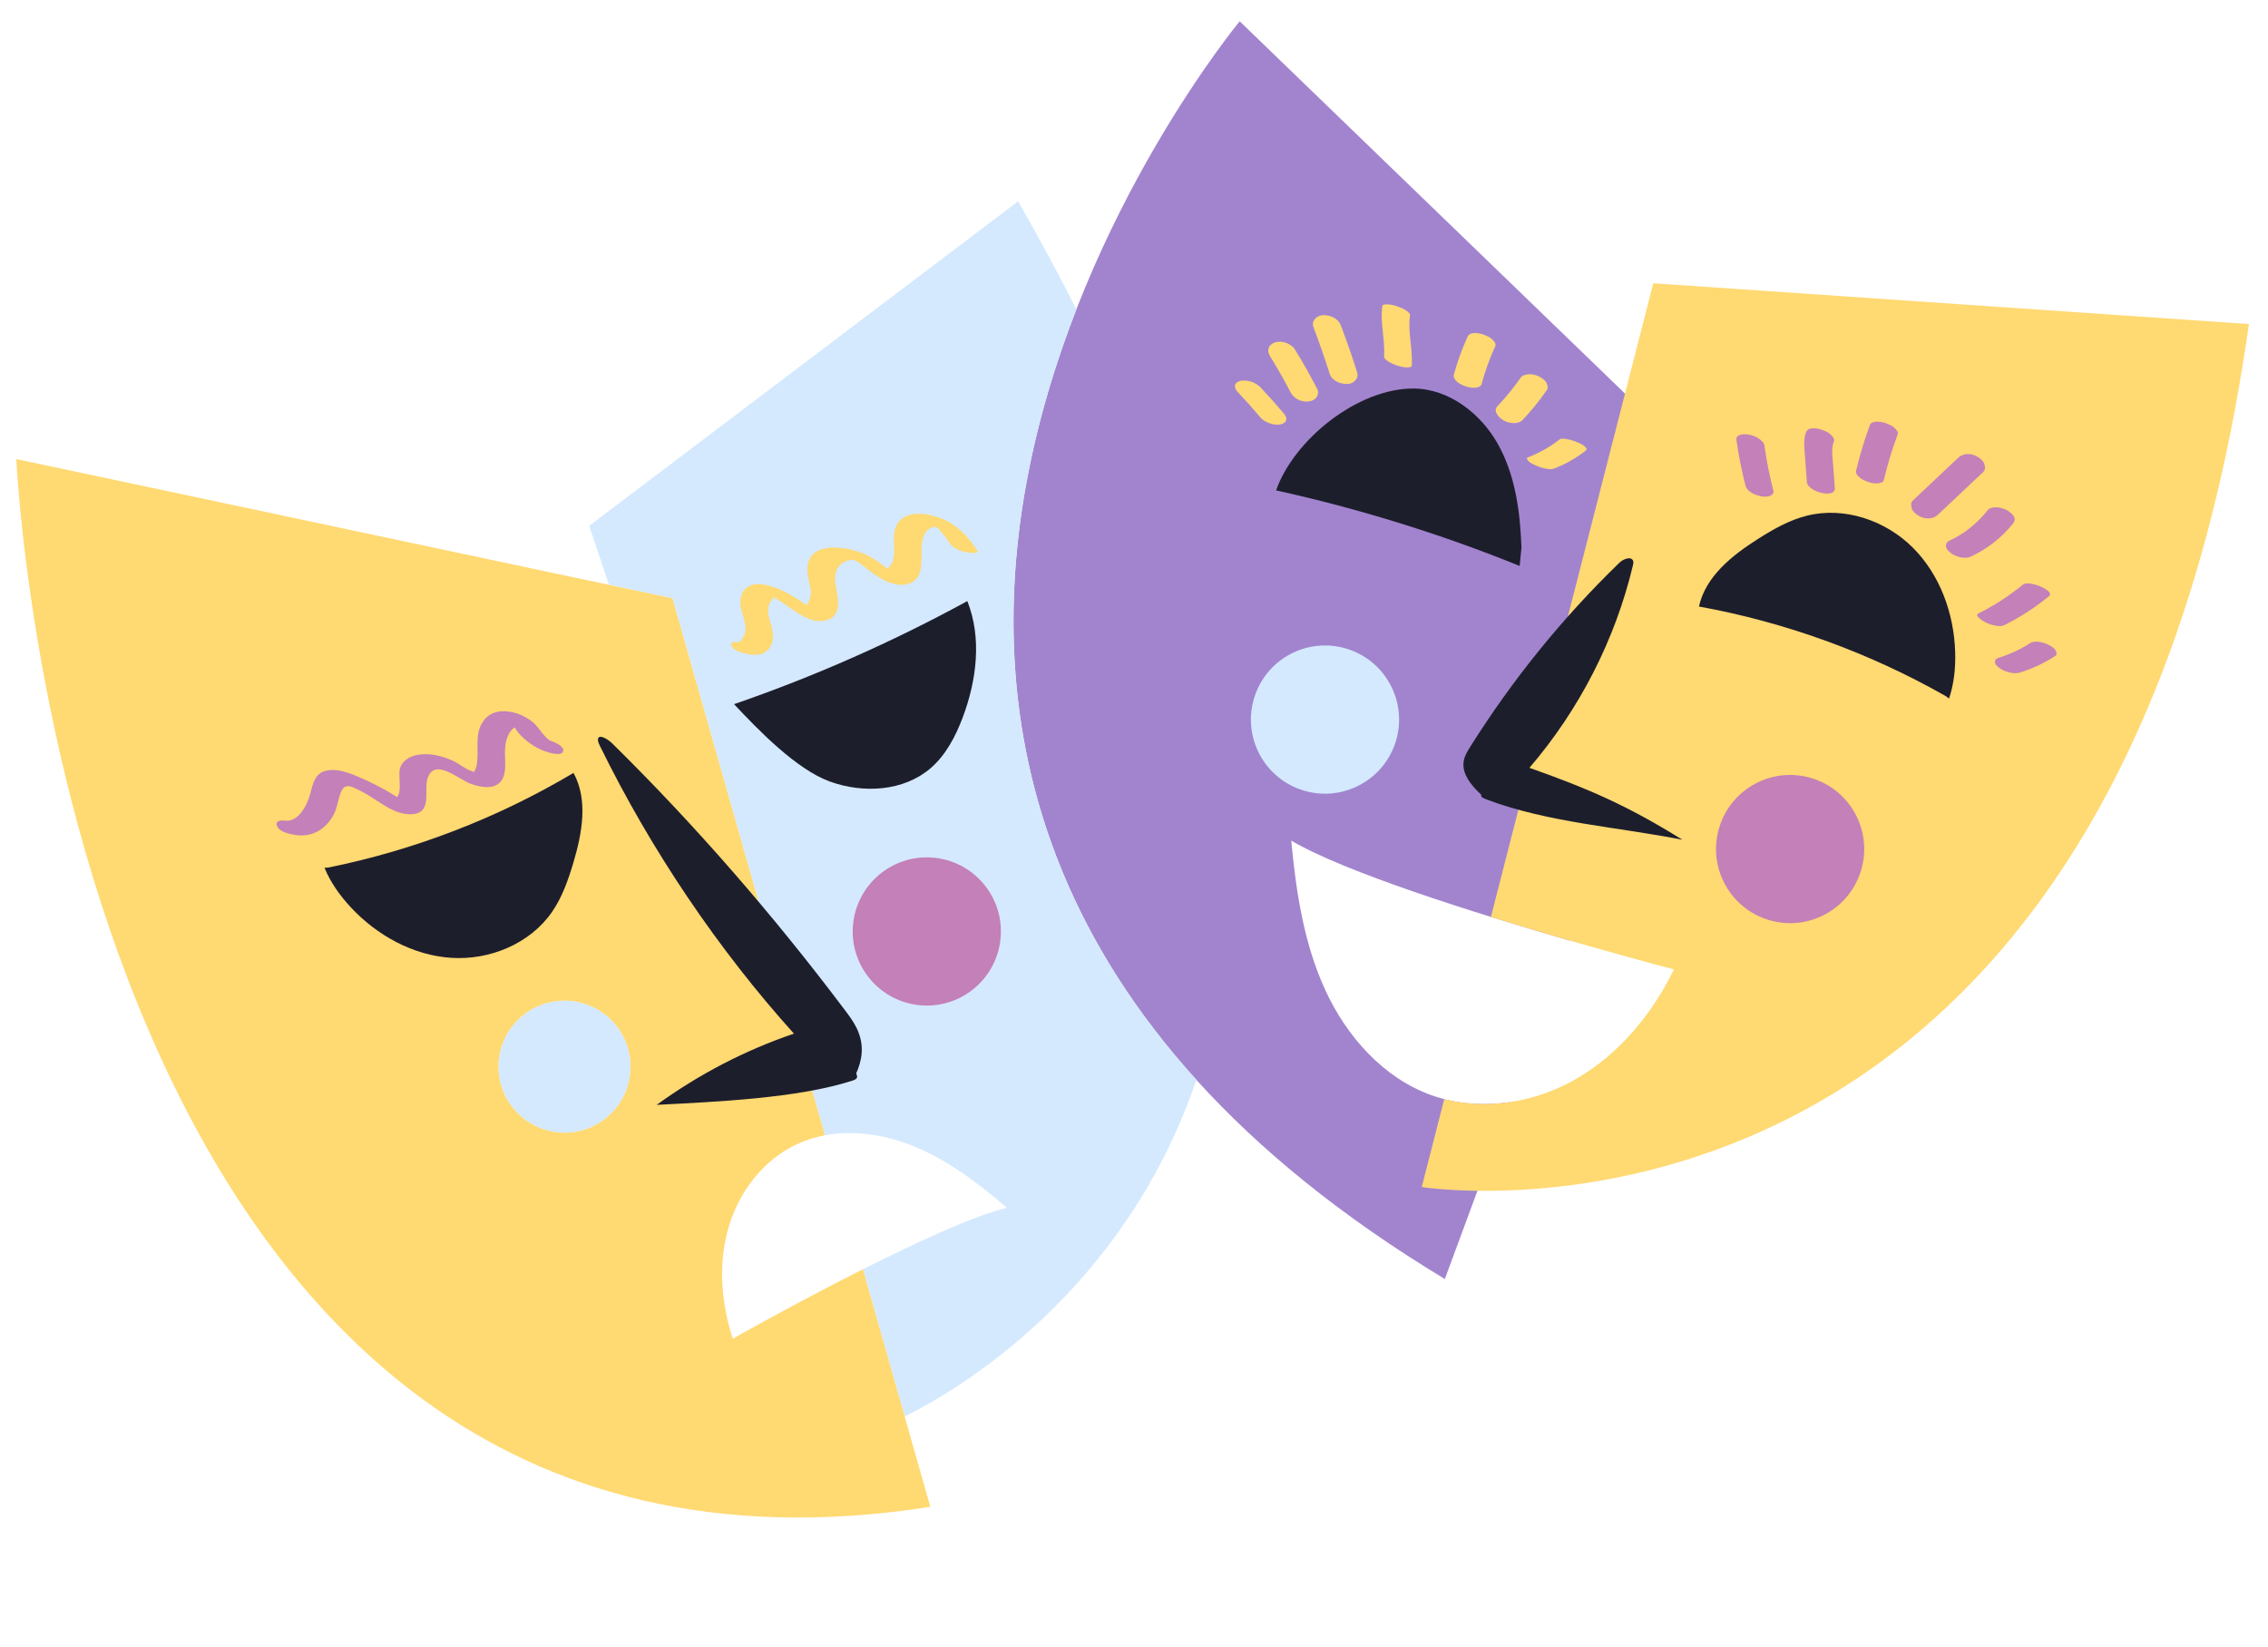 <?xml version="1.0" encoding="UTF-8"?> <svg xmlns="http://www.w3.org/2000/svg" xmlns:xlink="http://www.w3.org/1999/xlink" width="620" zoomAndPan="magnify" viewBox="0 0 464.88 337.5" height="450" preserveAspectRatio="xMidYMid meet" version="1.0"><defs><clipPath id="e223960d76"><path d="M 207 4 L 356 4 L 356 263 L 207 263 Z M 207 4 " clip-rule="nonzero"></path></clipPath><clipPath id="712607bf37"><path d="M 10.727 -12.965 L 464.902 19.359 L 442.68 331.605 L -11.496 299.281 Z M 10.727 -12.965 " clip-rule="nonzero"></path></clipPath><clipPath id="4762a57061"><path d="M 464.586 19.34 L 10.41 -12.984 L -11.812 299.262 L 442.363 331.586 Z M 464.586 19.34 " clip-rule="nonzero"></path></clipPath><clipPath id="8fe8e0e9e3"><path d="M 102 41 L 287 41 L 287 291 L 102 291 Z M 102 41 " clip-rule="nonzero"></path></clipPath><clipPath id="493cd34de1"><path d="M 10.727 -12.965 L 464.902 19.359 L 442.68 331.605 L -11.496 299.281 Z M 10.727 -12.965 " clip-rule="nonzero"></path></clipPath><clipPath id="b1f04b29db"><path d="M 464.586 19.34 L 10.41 -12.984 L -11.812 299.262 L 442.363 331.586 Z M 464.586 19.34 " clip-rule="nonzero"></path></clipPath><clipPath id="69fae7e5fd"><path d="M 3 58 L 462 58 L 462 312 L 3 312 Z M 3 58 " clip-rule="nonzero"></path></clipPath><clipPath id="547eac01ce"><path d="M 10.727 -12.965 L 464.902 19.359 L 442.68 331.605 L -11.496 299.281 Z M 10.727 -12.965 " clip-rule="nonzero"></path></clipPath><clipPath id="65c6c0f1fd"><path d="M 464.586 19.34 L 10.41 -12.984 L -11.812 299.262 L 442.363 331.586 Z M 464.586 19.34 " clip-rule="nonzero"></path></clipPath><clipPath id="dd9f00d42f"><path d="M 461.07 65.766 L 7.602 33.492 L -11.297 299 L 442.176 331.273 Z M 461.07 65.766 " clip-rule="nonzero"></path></clipPath><clipPath id="3fd4b06f4a"><path d="M 66 79 L 401 79 L 401 227 L 66 227 Z M 66 79 " clip-rule="nonzero"></path></clipPath><clipPath id="a5ecda5372"><path d="M 10.727 -12.965 L 464.902 19.359 L 442.68 331.605 L -11.496 299.281 Z M 10.727 -12.965 " clip-rule="nonzero"></path></clipPath><clipPath id="1014955faf"><path d="M 464.586 19.34 L 10.41 -12.984 L -11.812 299.262 L 442.363 331.586 Z M 464.586 19.34 " clip-rule="nonzero"></path></clipPath><clipPath id="ace188a6af"><path d="M 56 86 L 422 86 L 422 207 L 56 207 Z M 56 86 " clip-rule="nonzero"></path></clipPath><clipPath id="61b88dcd99"><path d="M 10.727 -12.965 L 464.902 19.359 L 442.68 331.605 L -11.496 299.281 Z M 10.727 -12.965 " clip-rule="nonzero"></path></clipPath><clipPath id="b0c0831612"><path d="M 464.586 19.34 L 10.41 -12.984 L -11.812 299.262 L 442.363 331.586 Z M 464.586 19.34 " clip-rule="nonzero"></path></clipPath></defs><g clip-path="url(#e223960d76)"><g clip-path="url(#712607bf37)"><g clip-path="url(#4762a57061)"><path fill="#a284ce" d="M 254.109 4.363 L 355.352 102.156 L 321.824 192.801 C 302.34 187.16 275.598 178.762 264.68 172.301 C 265.66 182.758 267.254 193.336 271.633 202.879 C 276.016 212.426 283.539 220.938 293.422 224.488 C 298.59 226.34 304.16 226.715 309.586 225.887 L 296.168 262.164 C 125.719 159.316 254.109 4.363 254.109 4.363 " fill-opacity="1" fill-rule="nonzero"></path></g></g></g><g clip-path="url(#8fe8e0e9e3)"><g clip-path="url(#493cd34de1)"><g clip-path="url(#b1f04b29db)"><path fill="#d4e9fe" d="M 120.742 107.777 L 208.684 41.262 C 213.035 48.855 217.008 56.234 220.625 63.41 C 203.762 106.652 196.016 167.023 245.23 221.336 C 230.277 265.297 195.82 285.199 185.422 290.344 L 176.855 260.168 C 187.938 254.586 199.672 249.176 206.391 247.562 C 200.383 242.43 193.988 237.547 186.617 234.688 C 181.066 232.531 174.859 231.629 169.062 232.707 L 137.805 122.629 L 124.789 119.867 Z M 116.641 205.137 C 124.102 205.668 129.719 212.145 129.188 219.605 C 128.656 227.062 122.18 232.68 114.719 232.148 C 107.262 231.617 101.641 225.141 102.172 217.68 C 102.703 210.223 109.184 204.605 116.641 205.137 Z M 257.09 143.012 C 254.613 151.023 259.102 159.531 267.117 162.008 C 275.129 164.48 283.633 159.992 286.113 151.98 C 288.586 143.965 284.098 135.457 276.086 132.984 C 268.07 130.508 259.562 134.996 257.09 143.012 " fill-opacity="1" fill-rule="nonzero"></path></g></g></g><g clip-path="url(#69fae7e5fd)"><g clip-path="url(#547eac01ce)"><g clip-path="url(#65c6c0f1fd)"><g clip-path="url(#dd9f00d42f)"><path fill="#ffd972" d="M 318.512 96.062 C 318.059 96.234 317.504 96.168 317.047 96.09 C 316.305 95.965 315.516 95.723 314.832 95.414 C 314.301 95.172 313.652 94.91 313.266 94.461 C 313.109 94.285 312.805 93.898 313.191 93.75 C 315.551 92.852 317.758 91.598 319.738 90.039 C 320.035 89.809 320.926 89.969 321.207 90.016 C 321.945 90.137 322.738 90.379 323.418 90.688 C 323.953 90.93 324.598 91.195 324.988 91.641 C 325.195 91.879 325.375 92.109 325.062 92.355 C 323.082 93.914 320.871 95.168 318.512 96.062 Z M 322.973 221.215 C 331.852 216.137 338.652 207.891 343.141 198.703 C 338.762 197.555 322.582 193.223 305.617 187.945 L 338.906 58.059 L 461.027 66.414 C 432.832 266.082 291.434 243.309 291.434 243.309 L 296.051 225.281 C 305.02 227.605 314.898 225.836 322.973 221.215 Z M 312.098 86.102 C 311.68 86.543 311.004 86.711 310.422 86.727 C 309.691 86.75 308.801 86.531 308.176 86.156 C 307.301 85.629 305.961 84.309 306.961 83.25 C 308.715 81.398 310.324 79.422 311.781 77.336 C 312.102 76.879 312.973 76.723 313.461 76.707 C 314.191 76.684 315.082 76.906 315.711 77.281 C 316.262 77.613 316.891 78.062 317.117 78.695 C 317.164 78.871 317.211 79.051 317.254 79.223 C 317.277 79.59 317.168 79.91 316.922 80.184 C 315.461 82.27 313.852 84.25 312.098 86.102 Z M 260.051 71.344 C 260.242 70.777 260.816 70.328 261.383 70.176 C 262.102 69.98 262.895 69.996 263.594 70.266 C 264.273 70.527 264.996 70.926 265.391 71.562 C 267.066 74.258 268.609 77.023 270.062 79.848 C 270.32 80.348 270.133 81.117 269.797 81.531 C 269.41 82.008 268.668 82.289 268.07 82.309 C 267.297 82.34 266.473 82.18 265.812 81.762 C 265.188 81.363 264.785 80.895 264.445 80.234 C 264.371 80.09 264.297 79.945 264.223 79.805 C 263.02 77.52 261.738 75.281 260.375 73.086 C 260.051 72.566 259.84 71.953 260.051 71.344 Z M 254.391 78.043 C 255.805 77.832 257.422 78.395 258.402 79.426 C 260.047 81.168 261.637 82.949 263.176 84.777 C 263.48 85.145 263.797 85.672 263.621 86.176 C 263.453 86.656 262.871 86.926 262.41 87 C 261.691 87.105 260.926 87.016 260.246 86.762 C 259.574 86.512 258.867 86.168 258.398 85.609 C 256.859 83.777 255.27 81.996 253.625 80.258 C 253.305 79.922 253.012 79.344 253.176 78.863 C 253.344 78.383 253.934 78.113 254.391 78.043 Z M 181.602 117.016 C 181.559 117.055 181.535 117.07 181.535 117.059 C 181.523 117.012 181.551 117.004 181.602 117.016 Z M 200.312 112.805 C 198.23 109.789 196 107.32 192.441 106.086 C 189.969 105.23 186.367 104.621 184.367 106.797 C 182.184 109.164 183.977 112.574 182.875 115.309 C 182.824 115.434 182.32 116.129 181.941 116.609 C 180.707 115.617 179.438 114.695 178.027 113.957 C 174.121 111.918 164.867 110.309 165.496 117.434 C 165.641 119.105 166.465 120.758 166.074 122.445 C 165.953 122.98 165.602 123.41 165.457 123.906 C 165.395 123.949 165.34 123.984 165.289 124.027 C 162.66 122.168 159.523 120.281 156.34 119.785 C 153.777 119.391 151.742 120.648 151.73 123.41 C 151.723 124.898 152.387 126.266 152.664 127.699 C 152.84 128.605 152.871 129.418 152.484 130.254 C 152.336 130.578 151.66 131.699 151.398 131.66 C 150.578 131.527 149.43 131.48 149.973 132.496 C 150.52 133.516 152.715 133.98 153.746 134.148 C 157.102 134.691 158.938 132.41 158.293 129.133 C 157.945 127.363 156.992 125.645 157.656 123.828 C 157.973 122.953 158.93 122.656 158.23 122.262 C 158.977 122.602 159.719 123.105 160.367 123.531 C 162.918 125.188 166.148 128.125 169.516 127.09 C 172.816 126.078 171.625 122.102 171.238 119.703 C 170.938 117.832 171.324 116.086 173.125 115.168 C 175.039 114.195 175.953 115.199 177.477 116.41 C 179.754 118.227 182.926 120.527 186.062 119.703 C 189.344 118.84 188.828 114.934 188.879 112.379 C 188.906 110.754 189.363 108.332 191.383 108.043 C 192.152 107.934 192.195 108.227 192.875 108.984 C 193.543 109.727 194.117 110.555 194.688 111.375 C 195.391 112.395 196.805 112.906 197.965 113.188 C 198.133 113.227 200.91 113.668 200.312 112.805 Z M 102.172 217.68 C 102.703 210.223 109.184 204.605 116.641 205.137 C 124.102 205.668 129.719 212.145 129.188 219.605 C 128.656 227.062 122.18 232.68 114.719 232.148 C 107.262 231.617 101.641 225.141 102.172 217.68 Z M 3.285 94.098 C 3.285 94.098 13.914 336.488 190.68 308.859 L 176.855 260.168 C 164.637 266.324 153.211 272.684 150.184 274.398 C 147.797 267.082 147.145 259.066 149.285 251.676 C 151.414 244.281 156.523 237.605 163.531 234.43 C 165.309 233.625 167.16 233.062 169.062 232.707 L 137.805 122.629 Z M 304.16 68.602 C 304.82 68.848 305.539 69.164 306.023 69.695 C 306.305 69.996 306.73 70.492 306.523 70.945 C 305.355 73.473 304.406 76.098 303.688 78.789 C 303.566 79.242 302.898 79.414 302.523 79.465 C 301.848 79.555 301.012 79.402 300.383 79.168 C 299.719 78.926 298.996 78.609 298.512 78.082 C 298.199 77.734 297.883 77.328 298.012 76.828 C 298.738 74.137 299.684 71.512 300.852 68.984 C 301.359 67.879 303.285 68.281 304.16 68.602 Z M 284.391 62.383 C 285.078 62.398 285.848 62.59 286.484 62.824 C 287.145 63.059 287.848 63.332 288.406 63.77 C 288.684 63.988 289.078 64.262 289.023 64.668 C 288.859 65.898 288.883 67.133 288.973 68.367 C 289.168 70.566 289.52 72.77 289.387 74.984 C 289.363 75.328 288.465 75.312 288.344 75.309 C 287.66 75.293 286.887 75.098 286.25 74.871 C 285.59 74.629 284.887 74.359 284.332 73.922 C 284.039 73.695 283.688 73.441 283.711 73.027 C 283.773 72.031 283.734 71.039 283.656 70.051 C 283.434 67.609 283.023 65.156 283.352 62.707 C 283.395 62.363 284.242 62.379 284.391 62.383 Z M 269.23 67.047 C 270.43 70.211 271.543 73.406 272.562 76.633 C 273.016 78.062 274.836 78.762 276.188 78.711 C 277.5 78.66 278.598 77.602 278.172 76.262 C 277.152 73.031 276.043 69.836 274.84 66.672 C 274.305 65.258 272.637 64.543 271.215 64.598 C 269.961 64.641 268.727 65.715 269.23 67.047 " fill-opacity="1" fill-rule="nonzero"></path></g></g></g></g><g clip-path="url(#3fd4b06f4a)"><g clip-path="url(#a5ecda5372)"><g clip-path="url(#1014955faf)"><path fill="#1d1e2c" d="M 125.5 152.414 C 142.27 168.926 158.309 187.305 173.156 207.031 C 174.059 208.23 174.973 209.457 175.617 210.812 C 177.32 214.414 176.594 217.508 175.492 219.992 C 175.703 220.668 175.957 221.094 174.738 221.492 C 163.523 225.133 146.617 225.84 134.578 226.465 C 143.336 220.125 152.777 215.246 162.719 211.867 C 147.227 194.676 133.453 174.328 122.977 152.965 C 122.789 152.578 122.594 152.176 122.547 151.809 C 122.355 150.289 124.312 151.246 125.5 152.414 Z M 170.082 160.191 C 163.234 157.711 155.422 149.652 150.441 144.336 C 166.938 138.648 182.953 131.57 198.27 123.207 C 201.281 130.797 200.188 139.484 197.297 147.125 C 195.836 150.98 193.859 154.77 190.734 157.461 C 185.219 162.215 176.926 162.676 170.082 160.191 Z M 67.262 177.82 C 84.945 174.242 102.02 167.652 117.523 158.426 C 120.555 163.953 119.293 170.785 117.496 176.824 C 116.438 180.371 115.199 183.926 113.09 186.965 C 108.578 193.457 100.324 196.852 92.438 196.328 C 84.551 195.809 77.148 191.688 71.781 185.887 C 69.594 183.52 67.695 180.855 66.473 177.871 Z M 360.379 110.465 C 363.504 108.48 366.773 106.617 370.367 105.711 C 378.031 103.777 386.484 106.641 392.086 112.215 C 397.688 117.789 400.566 125.758 400.801 133.652 C 400.898 136.875 400.578 140.137 399.543 143.184 L 398.914 142.707 C 383.227 133.789 366.027 127.543 348.273 124.32 C 349.621 118.16 355.055 113.84 360.379 110.465 Z M 301.34 153.129 C 309.98 139.359 320.289 126.637 331.973 115.332 C 332.797 114.531 334.484 113.926 334.793 115.035 C 334.867 115.305 334.805 115.59 334.738 115.863 C 331.109 131.133 323.73 145.477 313.516 157.379 C 325.512 161.625 333.582 165.098 344.871 172.125 C 331.57 169.492 317.41 168.645 304.715 163.867 C 303.652 163.469 303.551 163.211 303.633 162.898 C 301.543 160.957 299.5 158.512 300.082 155.789 C 300.289 154.824 300.816 153.965 301.34 153.129 Z M 261.57 100.516 C 278.613 104.273 295.34 109.453 311.512 116 L 311.879 112.25 C 311.617 104.973 310.648 97.508 307.117 91.141 C 303.59 84.77 297.031 79.676 289.75 79.637 C 278.355 79.574 265.254 90.062 261.57 100.516 " fill-opacity="1" fill-rule="nonzero"></path></g></g></g><g clip-path="url(#ace188a6af)"><g clip-path="url(#61b88dcd99)"><g clip-path="url(#b0c0831612)"><path fill="#c480b8" d="M 358.543 89.094 C 359.293 89.254 360.066 89.52 360.68 89.992 C 361.102 90.316 361.602 90.738 361.684 91.301 C 362.129 94.441 362.746 97.551 363.531 100.625 C 363.648 101.086 363.234 101.473 362.863 101.633 C 362.312 101.871 361.504 101.832 360.941 101.711 C 359.766 101.457 358.133 100.805 357.801 99.5 C 357.016 96.426 356.398 93.316 355.953 90.176 C 355.77 88.891 357.758 88.922 358.543 89.094 Z M 371.445 159.523 C 379.461 162 383.949 170.5 381.473 178.52 C 378.992 186.531 370.492 191.023 362.477 188.543 C 354.465 186.066 349.973 177.562 352.449 169.551 C 354.926 161.535 363.434 157.043 371.445 159.523 Z M 58.328 168.207 C 61.141 168.621 62.969 164.918 63.551 162.703 C 64.113 160.562 64.523 158.352 67.062 157.918 C 69.758 157.457 72.668 158.887 75.059 159.961 C 76.32 160.523 77.547 161.16 78.758 161.832 C 79.504 162.25 80.242 162.684 80.965 163.141 C 81.023 163.18 81.184 163.27 81.375 163.379 C 82.488 161.969 81.391 158.652 82.059 157.148 C 82.816 155.445 84.676 154.738 86.422 154.613 C 88.691 154.445 90.98 155.082 93.02 156.051 C 94.133 156.578 95.27 157.59 96.43 157.973 C 97.363 158.277 97.027 158.477 97.469 157.543 C 97.734 156.98 97.777 156.266 97.82 155.668 C 98.004 153.004 97.355 150.281 98.953 147.918 C 100.055 146.281 101.742 145.668 103.656 145.793 C 105.691 145.926 107.762 146.816 109.309 148.133 C 110.395 149.062 111.789 151.559 112.949 151.898 C 113.621 152.09 115.742 153 115.395 154.004 C 115.039 155.043 112.762 154.324 112.168 154.156 C 109.754 153.457 106.777 151.387 105.461 149.086 C 105.234 149.238 105.027 149.41 104.84 149.621 C 104.305 150.191 103.957 151.012 103.75 151.754 C 103.219 153.664 103.637 155.68 103.488 157.625 C 103.168 161.891 99.684 161.828 96.402 160.637 C 94.016 159.773 89.031 155.223 87.613 159.504 C 86.762 162.082 88.707 166.695 84.32 166.895 C 80.453 167.074 77.211 163.746 73.957 162.16 C 71.965 161.195 70.543 160.176 69.676 162.793 C 69.164 164.32 69.023 165.832 68.195 167.262 C 66.539 170.129 63.832 171.633 60.516 171.148 C 59.422 170.984 57.301 170.543 56.777 169.402 C 56.273 168.305 57.367 168.066 58.328 168.207 Z M 385.016 99.07 C 384.336 99.148 383.508 98.992 382.879 98.758 C 382.215 98.516 381.496 98.203 381.004 97.684 C 380.688 97.352 380.375 96.969 380.492 96.473 C 381.25 93.285 382.199 90.148 383.332 87.078 C 383.5 86.637 384.078 86.492 384.484 86.445 C 385.164 86.367 385.988 86.523 386.621 86.754 C 387.281 87 388.004 87.312 388.492 87.832 C 388.785 88.137 389.176 88.578 389.008 89.043 C 387.867 92.113 386.918 95.25 386.164 98.434 C 386.059 98.875 385.359 99.031 385.016 99.07 Z M 191.039 175.773 C 199.406 176.371 205.707 183.637 205.109 192.004 C 204.516 200.367 197.25 206.668 188.883 206.074 C 180.516 205.477 174.215 198.211 174.809 189.848 C 175.406 181.48 182.672 175.18 191.039 175.773 Z M 373.562 101.066 C 372.816 100.898 372.043 100.637 371.422 100.176 C 371.031 99.879 370.441 99.438 370.406 98.902 C 370.273 97.133 370.148 95.363 370.02 93.59 C 369.898 91.934 369.605 90.094 370.266 88.52 C 370.738 87.398 372.727 87.816 373.574 88.129 C 374.238 88.375 374.961 88.695 375.445 89.227 C 375.73 89.539 376.133 90.016 375.938 90.48 C 375.738 90.961 375.645 91.453 375.594 91.969 C 375.566 93.246 375.723 94.543 375.816 95.812 C 375.922 97.23 376.02 98.648 376.125 100.066 C 376.215 101.328 374.379 101.254 373.562 101.066 Z M 401.453 93.805 C 402.504 92.816 404.23 92.895 405.418 93.633 C 405.977 93.98 406.59 94.469 406.797 95.129 C 406.965 95.648 407 96.324 406.559 96.742 C 403.449 99.672 400.344 102.598 397.238 105.523 C 396.188 106.516 394.461 106.438 393.273 105.695 C 392.715 105.344 392.102 104.863 391.895 104.203 C 391.727 103.68 391.688 103 392.133 102.586 C 395.238 99.66 398.348 96.73 401.453 93.805 Z M 409.586 134.867 C 411.219 134.375 412.793 133.723 414.305 132.934 C 414.922 132.598 415.527 132.238 416.113 131.855 C 416.59 131.547 417.129 131.496 417.684 131.531 C 418.422 131.578 419.262 131.812 419.918 132.156 C 420.445 132.438 421.105 132.793 421.402 133.34 C 421.578 133.668 421.75 134.172 421.344 134.438 C 419.078 135.91 416.617 137.086 414.031 137.867 C 413.422 138.051 412.742 138.004 412.129 137.879 C 411.418 137.734 410.59 137.426 409.988 136.992 C 409.605 136.711 409 136.289 408.957 135.77 C 408.918 135.324 409.145 135 409.586 134.867 Z M 405.57 125.742 C 408.848 124.109 411.934 122.105 414.762 119.77 C 415.09 119.5 415.922 119.598 416.266 119.641 C 417.004 119.734 417.816 119.977 418.488 120.297 C 418.941 120.516 420.895 121.484 420.055 122.18 C 417.227 124.516 414.141 126.516 410.855 128.152 C 410.402 128.379 409.84 128.348 409.352 128.281 C 408.613 128.188 407.805 127.949 407.133 127.625 C 406.84 127.484 404.586 126.23 405.57 125.742 Z M 398.91 111.941 C 398.926 112.516 399.473 113 399.887 113.336 C 400.449 113.797 401.301 114.125 402.016 114.25 C 402.621 114.355 403.383 114.375 403.961 114.109 C 407.359 112.535 410.414 110.164 412.727 107.215 C 413.57 106.137 412.309 105.09 411.418 104.586 C 410.781 104.227 409.91 103.996 409.176 103.988 C 408.727 103.988 407.871 104.07 407.547 104.484 C 406.129 106.297 404.438 107.875 402.547 109.184 C 401.605 109.797 400.633 110.348 399.613 110.82 C 399.137 111.039 398.891 111.426 398.91 111.941 " fill-opacity="1" fill-rule="nonzero"></path></g></g></g></svg> 